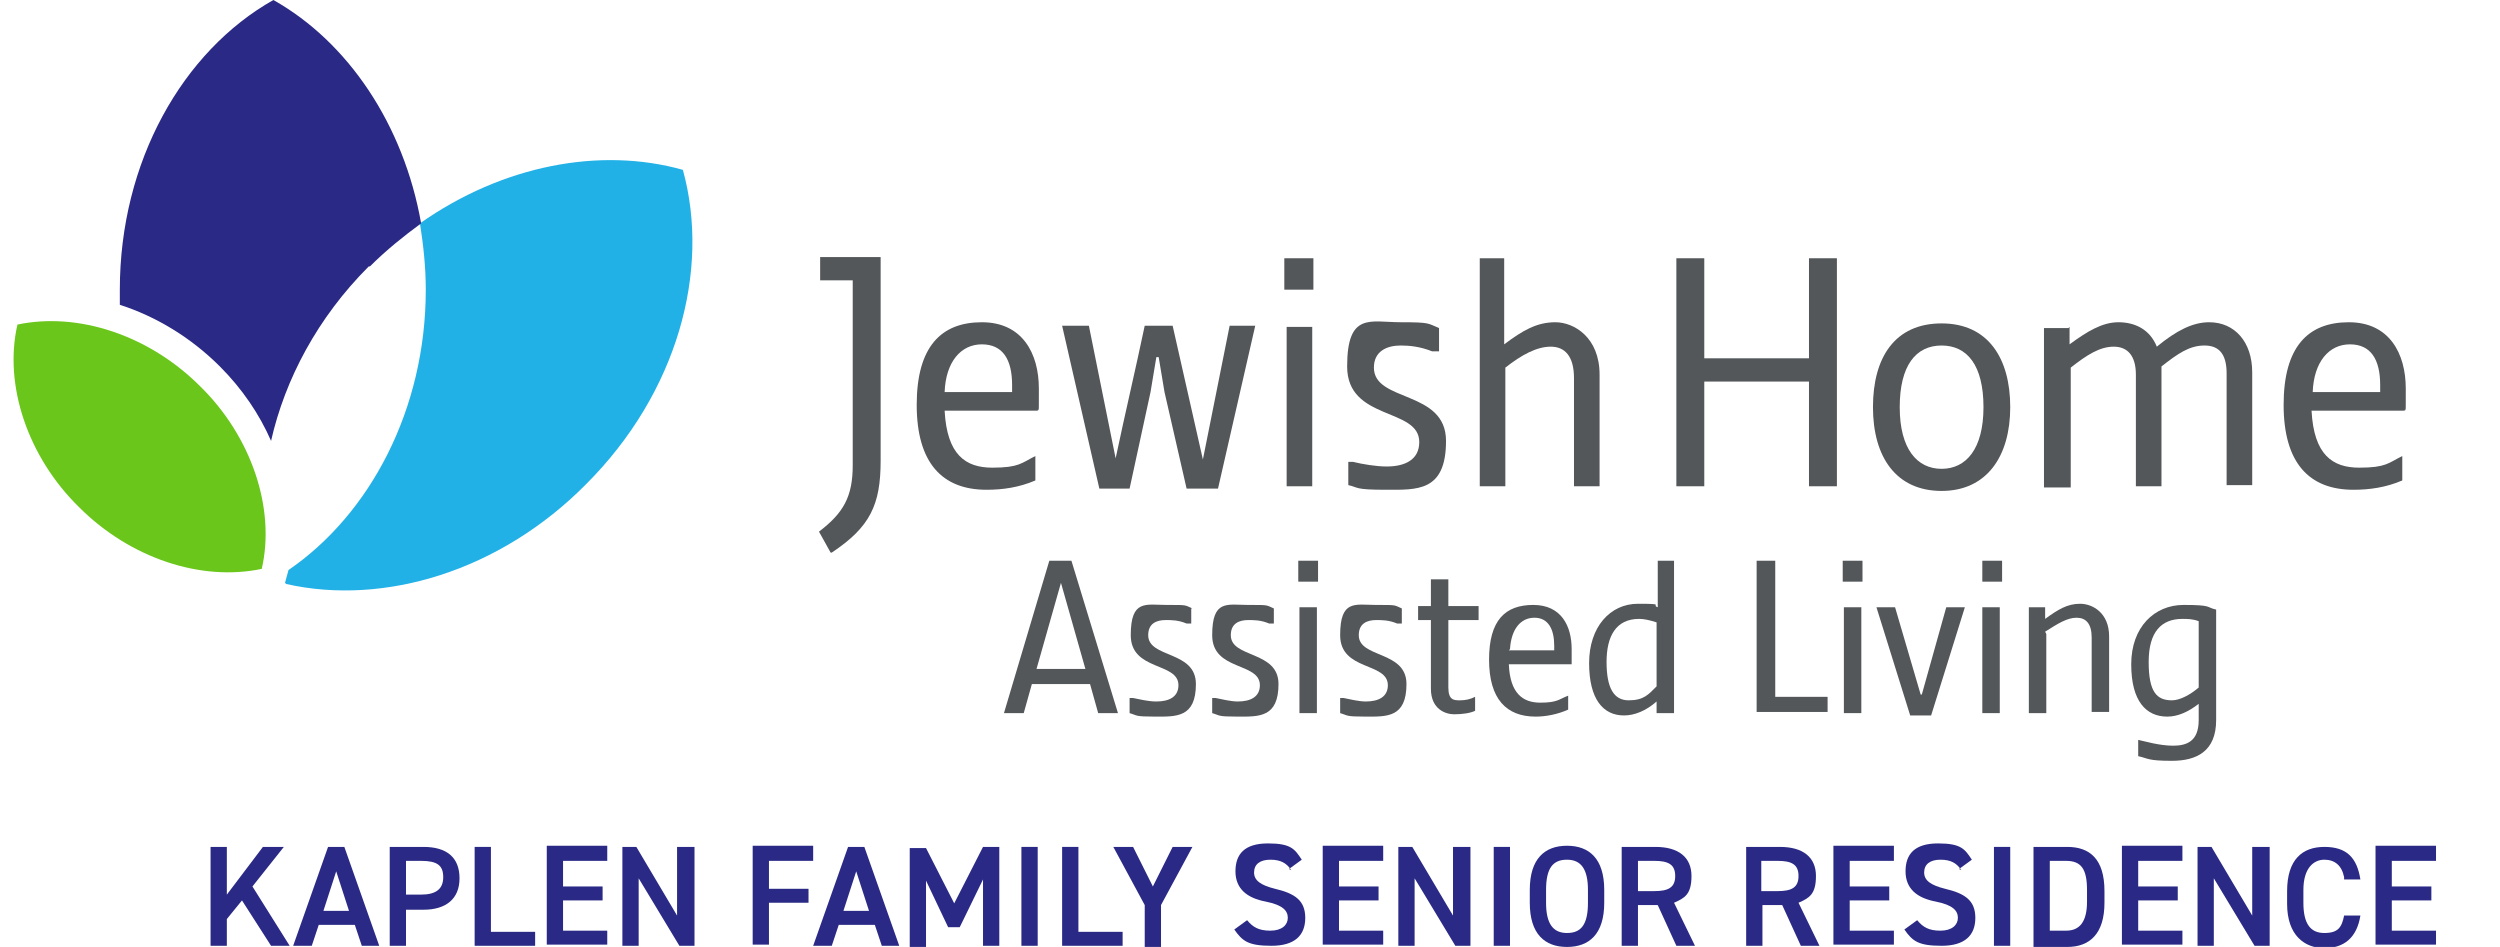 <svg xmlns="http://www.w3.org/2000/svg" id="Layer_1" viewBox="0 0 214.9 81.4"><defs><style> .st0 { fill: #6ac61b; } .st1 { fill: #53575a; } .st2 { fill: #22b1e7; } .st3 { fill: #2a2a86; } </style></defs><g><path class="st1" d="M71.4,47.5l-1-1.8c2.1-1.6,2.9-3,2.9-5.7v-15.9h-2.8v-2h5.2v17.5c0,3.8-.9,5.7-4.2,7.9Z"></path><path class="st1" d="M89,41.3c-1.4.6-2.8.8-4.2.8-3.8,0-6-2.3-6-7.3s2.1-7.1,5.6-7.1,4.9,2.7,4.9,5.7,0,1.4-.1,1.9h-8c.2,3.8,1.8,4.9,4.1,4.9s2.5-.4,3.7-1v2ZM81.2,33.7h5.8c0-.1,0-.4,0-.6,0-2.2-.8-3.5-2.6-3.5s-3.1,1.5-3.2,4.1Z"></path><path class="st1" d="M99.4,30.7l-.5,3-1.8,8.3h-2.6l-3.2-14h2.3l2.3,11.4c.8-3.8,1.7-7.6,2.5-11.4h2.4l2.6,11.5,2.3-11.5h2.2l-3.2,14h-2.7l-1.9-8.3-.5-3h-.2Z"></path><path class="st1" d="M110.4,24.9v-2.7h2.5v2.7h-2.5ZM112.8,28.1v13.7h-2.2v-13.7h2.2Z"></path><path class="st1" d="M123.7,28.2c0,.6,0,1.3,0,2h-.6c-1-.4-1.9-.5-2.7-.5-1.2,0-2.3.5-2.3,1.9,0,3,6.2,1.9,6.2,6.3s-2.5,4.2-5.2,4.2-2.3-.2-3.2-.4c0-.6,0-1.3,0-2,0,0,.2,0,.4,0,.8.2,2,.4,2.9.4,1.6,0,2.8-.6,2.8-2.1,0-3-6.2-1.8-6.2-6.5s2-3.8,4.6-3.8,2.3.1,3.3.5Z"></path><path class="st1" d="M129.3,22.2v7.4c1.6-1.2,2.8-1.9,4.4-1.9s3.8,1.3,3.8,4.5v9.6h-2.2v-9.3c0-1.9-.8-2.7-2-2.7s-2.5.7-3.9,1.8v10.2h-2.2v-19.6h2.2Z"></path><path class="st1" d="M146.5,22.2v8.6h9v-8.6h2.4v19.6h-2.4v-9h-9v9h-2.4v-19.6h2.4Z"></path><path class="st1" d="M161,35c0-4.3,1.9-7.2,5.9-7.2s5.9,3,5.9,7.2-2,7.2-5.9,7.2-5.9-2.9-5.9-7.2ZM163.3,35c0,3.6,1.5,5.3,3.6,5.3s3.6-1.7,3.6-5.3-1.4-5.3-3.6-5.3-3.6,1.7-3.6,5.3Z"></path><path class="st1" d="M177.9,28.1v1.5c1.5-1.1,2.8-1.9,4.2-1.9s2.7.6,3.3,2.1c1.7-1.4,3.1-2.1,4.5-2.1,2.2,0,3.7,1.7,3.7,4.3v9.7h-2.2v-9.6c0-1.6-.6-2.4-1.9-2.4s-2.3.7-3.7,1.8c0,.3,0,.8,0,1.3v9h-2.2v-9.6c0-1.6-.7-2.4-1.9-2.4s-2.3.7-3.7,1.8v10.3h-2.3v-13.7h2.1Z"></path><path class="st1" d="M206.5,41.3c-1.4.6-2.8.8-4.2.8-3.8,0-6-2.3-6-7.3s2.1-7.1,5.6-7.1,4.9,2.7,4.9,5.7,0,1.4-.1,1.9h-8c.2,3.8,1.8,4.9,4.1,4.9s2.5-.4,3.7-1v2ZM198.8,33.7h5.8c0-.1,0-.4,0-.6,0-2.2-.8-3.5-2.6-3.5s-3.1,1.5-3.2,4.1Z"></path><path class="st1" d="M88,61.3h-1.7l3.9-13.1h1.9l4,13.1h-1.7l-.7-2.5h-5l-.7,2.5ZM91.2,50.1l-2.1,7.4h4.2l-2.1-7.4Z"></path><path class="st1" d="M102.4,52.3c0,.4,0,.9,0,1.3h-.4c-.7-.3-1.3-.3-1.8-.3-.8,0-1.5.3-1.5,1.3,0,2,4.1,1.3,4.1,4.2s-1.7,2.8-3.5,2.8-1.5-.1-2.2-.3c0-.4,0-.9,0-1.3,0,0,.1,0,.3,0,.5.1,1.3.3,2,.3,1.1,0,1.9-.4,1.9-1.4,0-2-4.1-1.2-4.1-4.3s1.3-2.6,3.1-2.6,1.5,0,2.2.3Z"></path><path class="st1" d="M109.5,52.3c0,.4,0,.9,0,1.3h-.4c-.7-.3-1.3-.3-1.8-.3-.8,0-1.5.3-1.5,1.3,0,2,4.1,1.3,4.1,4.2s-1.7,2.8-3.5,2.8-1.5-.1-2.2-.3c0-.4,0-.9,0-1.3,0,0,.1,0,.3,0,.5.1,1.3.3,1.9.3,1.1,0,1.9-.4,1.9-1.4,0-2-4.1-1.2-4.1-4.3s1.3-2.6,3.1-2.6,1.5,0,2.2.3Z"></path><path class="st1" d="M111.6,50v-1.8h1.7v1.8h-1.7ZM113.2,52.2v9.1h-1.5v-9.1h1.5Z"></path><path class="st1" d="M120.5,52.3c0,.4,0,.9,0,1.3h-.4c-.7-.3-1.3-.3-1.8-.3-.8,0-1.5.3-1.5,1.3,0,2,4.1,1.3,4.1,4.2s-1.7,2.8-3.5,2.8-1.5-.1-2.2-.3c0-.4,0-.9,0-1.3,0,0,.1,0,.3,0,.5.1,1.3.3,1.9.3,1.1,0,1.9-.4,1.9-1.4,0-2-4.1-1.2-4.1-4.3s1.3-2.6,3.1-2.6,1.5,0,2.2.3Z"></path><path class="st1" d="M124.5,59.1c0,1.1.5,1.1,1,1.1s.9-.1,1.3-.3v1.2c-.4.2-1.1.3-1.8.3s-2-.4-2-2.2v-5.9h-1.1v-1.2h1.1v-2.3h1.5v2.3h2.6v1.2h-2.6v5.7Z"></path><path class="st1" d="M134.8,61c-.9.4-1.9.6-2.8.6-2.5,0-4-1.5-4-4.9s1.4-4.7,3.8-4.7,3.3,1.8,3.3,3.8,0,.9,0,1.3h-5.4c.1,2.5,1.2,3.3,2.7,3.3s1.6-.3,2.4-.6v1.4ZM129.7,55.9h3.9c0,0,0-.3,0-.4,0-1.4-.5-2.4-1.7-2.4s-2,1-2.1,2.7Z"></path><path class="st1" d="M143.9,48.2v13.1h-1.5v-1c-.9.8-1.9,1.2-2.8,1.2-1.8,0-3-1.4-3-4.5s1.8-5.1,4.2-5.1,1.1.1,1.7.3v-4h1.5ZM138.1,56.9c0,2.2.6,3.3,1.9,3.3s1.7-.5,2.4-1.2v-5.5c-.6-.2-1.1-.3-1.5-.3-2,0-2.8,1.5-2.8,3.7Z"></path><path class="st1" d="M151,61.3v-13.1h1.6v11.7h4.5v1.3h-6.1Z"></path><path class="st1" d="M158.4,50v-1.8h1.7v1.8h-1.7ZM160,52.2v9.1h-1.5v-9.1h1.5Z"></path><path class="st1" d="M165.2,59.7l2.1-7.5h1.6l-2.9,9.3h-1.8l-2.9-9.3h1.6l2.2,7.5Z"></path><path class="st1" d="M170.4,50v-1.8h1.7v1.8h-1.7ZM171.9,52.2v9.1h-1.5v-9.1h1.5Z"></path><path class="st1" d="M175.9,54.5v6.8h-1.5v-9.1h1.4v1c1.1-.8,1.9-1.3,3-1.3s2.5.8,2.5,2.8v6.5h-1.5v-6.4c0-1.2-.5-1.7-1.3-1.7s-1.6.5-2.7,1.2Z"></path><path class="st1" d="M183.8,63.6c.5.1,1.8.5,3,.5s2.2-.4,2.2-2.2v-1.4c-.9.7-1.8,1.1-2.7,1.1-1.8,0-3.1-1.3-3.1-4.5s2-5.1,4.5-5.1,1.9.2,2.8.4v9.5c0,2.7-1.7,3.5-3.8,3.5s-2-.2-2.9-.4v-1.4ZM186.7,60.2c.7,0,1.6-.5,2.3-1.1v-5.7c-.5-.2-1-.2-1.4-.2-1.8,0-2.9,1.1-2.9,3.7s.7,3.3,2,3.3Z"></path></g><g><path class="st3" d="M23.3,81.3l-2.5-3.9-1.3,1.6v2.3h-1.4v-8.5h1.4v4.1l3.1-4.1h1.8l-2.7,3.4,3.2,5.1h-1.7Z"></path><path class="st3" d="M25.2,81.3l3-8.5h1.4l3,8.5h-1.5l-.6-1.8h-3.1l-.6,1.8h-1.5ZM27.7,78.3h2.3l-1.1-3.4-1.1,3.4Z"></path><path class="st3" d="M34.9,78.2v3.1h-1.4v-8.5h2.9c2,0,3.1.9,3.1,2.7s-1.2,2.7-3.1,2.7h-1.5ZM36.2,76.9c1.3,0,1.9-.5,1.9-1.5s-.5-1.4-1.9-1.4h-1.3v2.9h1.3Z"></path><path class="st3" d="M42.2,80.1h3.8v1.2h-5.2v-8.5h1.4v7.3Z"></path><path class="st3" d="M52.2,72.8v1.2h-3.8v2.2h3.4v1.2h-3.4v2.6h3.8v1.2h-5.2v-8.5h5.2Z"></path><path class="st3" d="M59.7,72.8v8.5h-1.3l-3.5-5.8v5.8h-1.4v-8.5h1.2l3.5,5.9v-5.9h1.4Z"></path><path class="st3" d="M69.9,72.8v1.2h-3.8v2.4h3.4v1.2h-3.4v3.6h-1.4v-8.5h5.2Z"></path><path class="st3" d="M69.9,81.3l3-8.5h1.4l3,8.5h-1.5l-.6-1.8h-3.1l-.6,1.8h-1.5ZM72.4,78.3h2.3l-1.1-3.4-1.1,3.4Z"></path><path class="st3" d="M82,77.7l2.5-4.9h1.4v8.5h-1.4v-5.7l-2,4.1h-1l-1.9-4v5.7h-1.4v-8.5h1.4l2.5,4.9Z"></path><path class="st3" d="M89.2,81.3h-1.4v-8.5h1.4v8.5Z"></path><path class="st3" d="M92.7,80.1h3.8v1.2h-5.2v-8.5h1.4v7.3Z"></path><path class="st3" d="M97.4,72.8l1.7,3.4,1.7-3.4h1.7l-2.7,5v3.6h-1.4v-3.6l-2.7-5h1.7Z"></path><path class="st3" d="M111,74.8c-.4-.6-.9-.9-1.8-.9s-1.4.4-1.4,1.1.6,1.1,1.8,1.4c1.7.4,2.6,1,2.6,2.5s-.9,2.4-2.9,2.4-2.5-.4-3.2-1.4l1.1-.8c.5.6,1,.9,2,.9s1.5-.5,1.5-1.1-.4-1.1-1.9-1.4c-1.6-.3-2.6-1.1-2.6-2.6s.8-2.4,2.8-2.4,2.3.5,2.9,1.4l-1.1.8Z"></path><path class="st3" d="M118.9,72.8v1.2h-3.8v2.2h3.4v1.2h-3.4v2.6h3.8v1.2h-5.2v-8.5h5.2Z"></path><path class="st3" d="M126.4,72.8v8.5h-1.3l-3.5-5.8v5.8h-1.4v-8.5h1.2l3.5,5.9v-5.9h1.4Z"></path><path class="st3" d="M129.8,81.3h-1.4v-8.5h1.4v8.5Z"></path><path class="st3" d="M134.7,81.4c-1.9,0-3.2-1.1-3.2-3.8v-1.1c0-2.7,1.3-3.8,3.2-3.8s3.2,1.1,3.2,3.8v1.1c0,2.7-1.3,3.8-3.2,3.8ZM132.9,77.6c0,1.8.6,2.6,1.8,2.6s1.8-.7,1.8-2.6v-1.1c0-1.8-.6-2.6-1.8-2.6s-1.8.7-1.8,2.6v1.1Z"></path><path class="st3" d="M144.1,81.3l-1.6-3.5h-1.7v3.5h-1.4v-8.5h2.9c2,0,3.1.9,3.1,2.5s-.6,1.9-1.5,2.3l1.8,3.7h-1.6ZM142.2,76.6c1.2,0,1.8-.3,1.8-1.3s-.6-1.3-1.8-1.3h-1.4v2.6h1.4Z"></path><path class="st3" d="M154.8,81.3l-1.6-3.5h-1.7v3.5h-1.4v-8.5h2.9c2,0,3.1.9,3.1,2.5s-.6,1.9-1.5,2.3l1.8,3.7h-1.6ZM152.8,76.6c1.2,0,1.8-.3,1.8-1.3s-.6-1.3-1.8-1.3h-1.4v2.6h1.4Z"></path><path class="st3" d="M162.8,72.8v1.2h-3.8v2.2h3.4v1.2h-3.4v2.6h3.8v1.2h-5.2v-8.5h5.2Z"></path><path class="st3" d="M168.6,74.8c-.4-.6-.9-.9-1.8-.9s-1.4.4-1.4,1.1.6,1.1,1.8,1.4c1.7.4,2.6,1,2.6,2.5s-.9,2.4-2.9,2.4-2.5-.4-3.2-1.4l1.1-.8c.5.6,1,.9,2,.9s1.5-.5,1.5-1.1-.4-1.1-1.9-1.4c-1.6-.3-2.6-1.1-2.6-2.6s.8-2.4,2.8-2.4,2.3.5,2.9,1.4l-1.1.8Z"></path><path class="st3" d="M172.8,81.3h-1.4v-8.5h1.4v8.5Z"></path><path class="st3" d="M174.8,81.3v-8.5h2.9c1.9,0,3.2,1,3.2,3.8v1c0,2.7-1.3,3.8-3.2,3.8h-2.9ZM179.4,77.5v-1c0-1.8-.5-2.5-1.8-2.5h-1.4v6h1.4c1.2,0,1.8-.8,1.8-2.5Z"></path><path class="st3" d="M187.6,72.8v1.2h-3.8v2.2h3.4v1.2h-3.4v2.6h3.8v1.2h-5.2v-8.5h5.2Z"></path><path class="st3" d="M195.1,72.8v8.5h-1.3l-3.5-5.8v5.8h-1.4v-8.5h1.2l3.5,5.9v-5.9h1.4Z"></path><path class="st3" d="M201.5,75.4c-.2-1-.8-1.5-1.7-1.5s-1.8.7-1.8,2.6v1.1c0,1.8.6,2.6,1.8,2.6s1.5-.5,1.7-1.5h1.4c-.3,1.9-1.4,2.8-3.1,2.8s-3.2-1.1-3.2-3.8v-1.1c0-2.7,1.3-3.8,3.2-3.8s2.8.9,3.1,2.8h-1.4Z"></path><path class="st3" d="M209.4,72.8v1.2h-3.8v2.2h3.4v1.2h-3.4v2.6h3.8v1.2h-5.2v-8.5h5.2Z"></path></g><g><path class="st2" d="M24.6,50.2c8.4,1.9,18.4-1.1,25.8-8.6,7.8-7.8,10.7-18.3,8.3-27-7.1-2-15.5-.4-22.6,4.6.3,1.9.5,3.8.5,5.7,0,10.3-4.8,19.3-11.8,24.1l-.3,1.1Z"></path><path class="st0" d="M1.5,27.9c-1.2,5.2.9,11.4,5.3,15.7,4.4,4.4,10.5,6.4,15.7,5.3,1.2-5.2-.9-11.4-5.3-15.7-4.4-4.4-10.5-6.4-15.7-5.3Z"></path><path class="st3" d="M31.8,22.9c1.4-1.4,2.9-2.6,4.4-3.7C34.7,10.7,29.9,3.6,23.5,0c-7.8,4.4-13.2,13.9-13.2,24.9s0,.8,0,1.3c3.1,1,6.1,2.8,8.6,5.3,1.9,1.9,3.4,4.1,4.4,6.4,0,0,0,0,0,0,1.2-5.3,4-10.6,8.4-15Z"></path></g></svg>